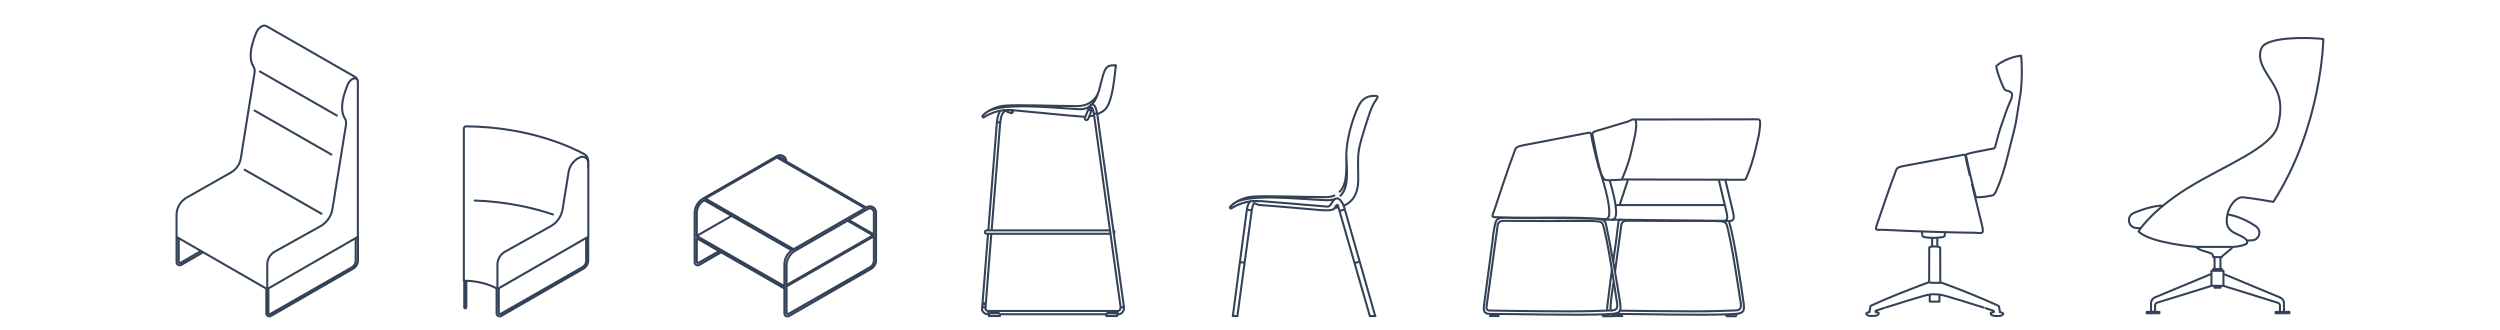 <?xml version="1.0" encoding="UTF-8"?>
<svg xmlns="http://www.w3.org/2000/svg" xmlns:xlink="http://www.w3.org/1999/xlink" version="1.1" id="Ebene_1" x="0px" y="0px" viewBox="0 0 2420 319.7" style="enable-background:new 0 0 2420 319.7;" xml:space="preserve">
<style type="text/css">
	.st0{fill:none;}
	.st1{fill:none;stroke:#334256;stroke-width:2;stroke-linecap:round;stroke-linejoin:round;}
	.st2{fill:none;stroke:#334256;stroke-width:2;}
</style>
<rect y="-99.9" class="st0" width="2420" height="750"></rect>
<g>
	<g>
		<g>
			<g>
				<path class="st1" d="M2072.3,220.9l-4.2-0.2c-8.2-0.3-10.1-11.5-2.5-14.6c9.4-3.9,19.8-7.1,28.5-7.1 M2175,232.9l5.1-0.3      c7.1-0.4,9.5-9.5,3.6-13.5c-7.1-4.9-16.5-9.7-27.5-11.6 M2125.8,239c0,0-44.4-3.5-55.7-15c0,0,11.5-19.4,47.2-41.7      c35.7-22.2,82.3-39.1,87.8-61.1c5.5-21.9,0-32.7-6.2-42.5c-6.2-9.9-14.7-21-9.7-32.2c5.1-11.2,45.5-10.5,59.8-8.7      c0,0-1.2,84.2-48.4,157.6c0,0-22.4-3.9-29.2-4.4c-6.8-0.6-13.3,7.7-15.2,16.5s-0.8,14.9,9.5,19.3s9.7,6.6,9.5,8.3      c-0.2,1.8-8.6,3.9-14.3,3.9 M2149.4,276.7h-5.7v1.8h5.7V276.7z M2149.4,248.9h-5.7v11.5h5.7V248.9z M2125.8,239h35.1      c0,2.2-9.9,7.9-10.2,9.9h-8.3c0,0,0-1.9-1.2-3.1s-7.7-2.5-10.8-3.8C2127.2,240.8,2125.8,239,2125.8,239z M2150.7,260.4h-8.3v1.7      h8.3V260.4z M2152.3,276.7h-11.6v-14.6h11.6V276.7z M2152.3,276.7l52.7,16.4c1.2,0.4,2,1.5,2,2.7v6.1h3.9v-8.3      c0-2.4-1.5-4.6-3.7-5.6l-54.8-22.8 M2202.8,301.9h12.3v1.3h-12.3V301.9z M2140.8,276.7l-52.7,16.3c-1.2,0.4-2,1.5-2,2.7v6.1      h-3.9v-8.3c0-2.4,1.5-4.6,3.7-5.6l54.8-22.8 M2216.1,301.9h-12.3v1.3h12.3V301.9z M2090.3,301.9H2078v1.3h12.3V301.9z"></path>
			</g>
		</g>
		<g>
			<path class="st1" d="M481.5,279.4V257c-0.2-5.5,2.6-10.7,7.4-13.4l44.2-24.6c6.2-3.5,10.4-9.6,11.5-16.6l5.8-35.8     c0.9-5.8,4.5-10.8,9.6-13.6l1.1-0.6c3.7-2,8.2,0.6,8.2,4.8v5.6 M459.5,194.1c31.3,1.1,57.1,7.2,75.8,13.5 M480.5,279.1     c0.7,0.4,1.6,0.4,2.3,0l86.1-49.6c0.4-0.2,0.6-0.6,0.6-1v-73 M569.4,228.5c0,0.4-0.2,0.8-0.6,1l-86.1,49.6     c-0.7,0.4-1.6,0.4-2.3,0c0,0-11.5-7.2-30.6-7.3H449v-97.5v-49.9c0-1.2,1-2.1,2.1-2.1c61.1,0.5,102.4,20.3,114.5,26.9     c2.3,1.2,3.7,3.6,3.7,6.2 M569.4,205.3L569.4,205.3 M449.4,271.9v25.6c0,0.6,0.5,1,1,1c0.6,0,1-0.5,1-1v-25.6 M482.8,279.1v23.8     c0,0.9,0.9,1.4,1.7,1l79.3-45.3c2.2-1.3,3.6-3.6,3.6-6.2v-22 M480.7,279.3v23.9c0,2.4,2.6,3.8,4.6,2.6l79.4-45.7     c2.9-1.7,4.7-4.7,4.7-8.1v-23.6"></path>
		</g>
		<g>
			<path class="st1" d="M251.6,69.2l74.4,42.6 M246.4,107l74.4,42.6 M236.8,164.3l74.4,42.6 M346.2,77.6c-2.8-4.2-7.8-0.1-9.7,4.5     c-1.1,2.6-3.5,9-4.7,15.1c-0.9,4.8-0.8,9.5-0.1,12.3c1.6,6.4,4.1,5.3,3.1,12c-0.9,5.8-8.6,53.5-13,80.8     c-1.1,7-5.4,13.1-11.5,16.6l-44.2,24.6c-4.8,2.7-7.7,7.9-7.4,13.4v22.4 M171.5,229.7l86,49.5c0.7,0.4,1.6,0.4,2.3,0l86-49.6     c0.4-0.2,0.6-0.6,0.6-1V79.2c0-2-1.1-3.8-2.8-4.8c-14.7-8.4-83.1-47.6-85.8-49.2c-3.1-1.8-7.9,1.9-9.8,6.6     c-1.1,2.6-3.5,9-4.7,15.1c-0.9,4.8-0.8,9.5-0.1,12.3c1.6,6.4,4.1,5.3,3.1,12c-1.1,6.7-9.7,59.6-13.2,82.1     c-0.9,5.7-4.4,10.7-9.4,13.6l-42.9,24.3c-6.1,3.5-9.9,9.9-9.9,16.9v20.5C170.9,229,171.1,229.4,171.5,229.7z M259.8,279.2V303     c0,0.9,0.9,1.4,1.7,1l79.2-45.3c2.2-1.3,3.6-3.6,3.6-6.2v-22 M257.8,279.3v23.9c0,2.4,2.6,3.8,4.6,2.6l79.4-45.7     c2.9-1.7,4.7-4.7,4.7-8.1v-23.6 M173,230.7v22.8c0,0.9,0.9,1.4,1.7,1l19.6-11.4 M170.9,228.6v25.2c0,2.4,2.6,3.8,4.6,2.6     l21.1-12.2"></path>
		</g>
		<g>
			<path class="st1" d="M708,209.1l-33.5,19.2 M752,152.4l-69.1,39.7 M681.9,193.9l84.4,48.4 M768.2,241.2l-85.4-49 M674.5,230.7     l84.8,48.6V277l-84.9-48.6 M845.9,228.7l-84.5,48.5 M838.5,200.9l-85.2-49.1 M837.3,201.5L752,152.4 M845.7,226.8l-24-13.8      M845.1,227.8l-24.6-14.1 M845.1,227.8l-83.7,48.1 M754.4,152.4c1.9-0.4,3.9,0.7,4.4,2.5 M696,243.1l-19.8,11.3     c-0.7,0.4-1.7-0.1-1.7-1v-22.7 M674.5,228.4v-21.8c0-5.5,2.8-10.3,7.4-12.7 M761.1,156.2v-0.1c0-4.5-4.9-7.4-8.9-5.1l-71.5,41.1     c-5.1,3-8.3,8.4-8.3,14.3v47.4c0,2.4,2.6,3.8,4.6,2.6l21.1-12.2 M845.9,205.6v46.8c0,2.5-1.4,4.9-3.6,6.2l-79.2,45.3     c-0.7,0.4-1.7-0.1-1.7-1v-45.8c0-5.9,3.2-11.4,8.4-14.4l70.5-40.5C842.7,200.9,845.9,202.7,845.9,205.6z M837.2,201.6l-69.6,40     c-5.1,2.9-8.3,8.4-8.3,14.3v47.4c0,2.4,2.6,3.8,4.6,2.6l79.4-45.7c2.9-1.7,4.7-4.7,4.7-8.1v-46.5c0-4.5-4.9-7.4-8.9-5.1l-0.6,0.4     "></path>
		</g>
		<g>
			<g>
				<path class="st1" d="M1871.3,230.3c0,0,6.3-0.2,9.1-0.8c1.1-0.3,1.7-0.6,2-1c0.2-0.2,0.2-1.4,0.3-2.8c0-0.3,0-0.6,0-0.6       M1903.5,155.9c-1.4-6.8,0.1-6.7-6.4-5.4c-11.3,2.1-39.1,7.3-52.8,9.9c-9.2,1.7-7.9,2.2-10.2,8c-4.5,11.4-12.6,35.5-16.6,47.2      c-3,8.9-2.6,6.4,9.2,7c21.2,1.2,66.1,2.6,85,2.7c6,0,9.3,2.5,7-6.8c-3.2-13.1-9.8-40-9.8-40S1905.3,164.5,1903.5,155.9z       M1951.4,118.4c-0.7,4-2.9,12.3-4.5,18.7c-2.1,8.3-4.8,20.1-8,30.2c-2.3,7.3-4.7,13.2-6.3,16.9c-2.5,5.6-3.6,4.8-6.4,5.4      c-1.3,0.3-2.8,0.6-4.4,0.8c-2.2,0.3-4.4,0.4-6.1,0.5c-4.1,0.2-3-0.2-4.1-4.1c-2.3-8.3-6.6-26.7-8-34c-0.5-2.7-1.8-3.1,2.3-4.2      c0.9-0.3,2.1-0.6,3.7-0.9c4.5-1,11.4-2.2,16.1-3.2c5.1-1.1,5.1,0.4,6.4-5.2c1.2-4.8,3.3-12.9,6-20.2c1.9-4.9,3.7-11.9,7.7-20.8      c5.4-10.9-2.3-9.8-4.6-11c-2.2-1.1-9.9-22.4-8.6-23.6c10.3-8.7,23.9-9.8,23.9-9.8c1.7,20.6-0.6,36.4-0.6,36.4      S1951.9,115.7,1951.4,118.4z M1860.6,225.1c0,0,0,0.2,0,0.6c0.1,1.4,0.2,2.7,0.3,2.8c0.3,0.3,0.9,0.7,2,1      c2.8,0.7,9.1,0.8,9.1,0.8"></path>
			</g>
			<g>
				<path class="st1" d="M1870.7,273.8L1870.7,273.8l-2.8-0.3l3,0.3h0.5h0.7h0.9h0.5h0.5h0.6h0.6h0.6h0.6h0.6h0.5h0.5h0.4h0.1h0.2      l0,0h0.3l0,0l-0.2-0.3 M1872.3,284.9c0,0,4.6-0.1,8.5,0.9c1,0.3,2.2,0.6,3.7,1c8.4,2.3,19.8,6,28.8,8.8c2.5,0.8,4.9,1.5,6.9,2.1      c-0.2,0,8,2.6,8,2.6s1.4,0.3,1.7,0.8c0.4,0.6,0.1,1,0.1,1s-0.7,0.1-1.5,0.3c-1.6,0.5-1.8,0.4-1.3,1.7c0.2,0.4,0.5,0.8,1.1,1.1      c1.7,0.8,5,0.7,5,0.7s2.4,0.1,3.9-0.4c0.6-0.2,1.1-0.6,1.4-0.9c1-1,0.5-1.3-0.9-2c-0.8-0.4-1.8-0.4-1.8-0.4s-0.2-2-0.5-3.4      c-0.1-0.6-0.2-1.1-0.3-1.5c-0.4-1.5,0.7-0.7-3.5-2.6c-4.7-2.1-13.9-6.2-23.4-10c-15.1-6.1-30-11.5-30-11.5l-0.1-33.1      c0,0,0.2-0.5-0.5-0.8s-2.3-0.6-2.3-0.6v-7.4 M1868,285.6v6.2v0.1l0.1,0.1h0.1h0.2h0.1h0.1h0.2h0.2h0.2h0.3h0.3h0.3h0.3h0.6h0.5      l0,0h0.5h0.6h0.3h0.4h0.4h0.4h0.4h0.4h0.4h0.4h0.3h0.3h0.3h0.2h0.1h0.1l0,0h0.2h0.1l0.1-0.1v-0.1v-6.3 M1870.3,231.2v7.4      c0,0-1.6,0.3-2.3,0.6c-0.7,0.4-0.5,0.8-0.5,0.8l-0.1,33.1c0,0-15,5.5-30,11.5c-9.5,3.8-18.7,7.9-23.4,10      c-4.2,1.9-3.2,1.1-3.5,2.6c-0.1,0.4-0.2,0.9-0.3,1.5c-0.3,1.5-0.5,3.4-0.5,3.4s-1-0.1-1.8,0.4c-1.4,0.7-1.8,1-0.9,2      c0.3,0.3,0.8,0.7,1.4,0.9c1.6,0.6,3.9,0.4,3.9,0.4s3.3,0.1,5-0.7c0.6-0.3,0.9-0.7,1.1-1.1c0.5-1.3,0.3-1.2-1.3-1.7      c-0.8-0.3-1.5-0.3-1.5-0.3s-0.3-0.4,0.1-1c0.4-0.5,1.7-0.8,1.7-0.8s8.2-2.6,8-2.6c2.1-0.6,4.4-1.3,6.9-2.1      c9-2.8,20.4-6.5,28.8-8.8c1.5-0.4,2.7-0.7,3.7-1c4-1,7.4-0.9,7.4-0.9 M1870.4,238.6h5"></path>
			</g>
		</g>
		<g>
			<path class="st1" d="M1054.3,112.7c1.4-0.2,2.9-0.5,4.2-0.8 M1062.9,90.2c-2.6,6.5-9.5,12.5-19.8,12.5c-23.2,0-58.2-1.6-70.7-0.4     c-12.5,1.2-20.1,8.3-21.1,9.7c-0.8,1.2,0.3,2.3,1.5,1.3s11.3-6.9,23-6.9l4.1,0.2c2.7,0.1,60.4,6,70.4,6.5 M952.8,110.5     c11.5-12.6,66.5-6,91.7-4.8c24.2,1.2,18.4-37.9,29-41.8c3.3-1.2,6.6-0.5,6.6-0.5c-4.1,43.9-10.2,43.3-18.1,47.2 M965,118.3     L965,118.3L965,118.3c0.2,0,0.3,0,0.4,0c0.1,0,0.3,0,0.4,0c0.3,0,0.5,0,0.8,0.1c0.3,0,0.5,0,0.8,0.1c0.1,0,0.3,0,0.4,0     c0.1,0,0.2,0,0.3,0h0.1l0,0l0,0 M1062.1,109.9L1062.1,109.9L1062.1,109.9C1062,109.9,1062,109.9,1062.1,109.9c-0.2,0-0.3,0-0.4,0     c-0.1,0-0.3,0-0.4,0c-0.3,0-0.5,0.1-0.8,0.1s-0.5,0.1-0.8,0.1c-0.1,0-0.3,0-0.4,0.1c-0.1,0-0.2,0-0.3,0h-0.1l0,0l0,0      M1084.8,297.7l-25.9-187.4 M1062.1,109.9l25.9,187.4 M1054,104.9l0.8-2 M1057,106.2c-1.2,3-2.5,6-3.7,9.1 M1050.2,114     c1.2-3,2.5-6,3.7-9.1 M1081.9,301c0.2,0,0.4,0,0.6-0.1c0.2,0,0.4-0.1,0.6-0.2s0.4-0.2,0.5-0.3c0.2-0.1,0.3-0.3,0.4-0.4     c0.1-0.2,0.2-0.3,0.3-0.5c0.1-0.2,0.2-0.4,0.2-0.6c0.1-0.2,0.1-0.4,0.1-0.6s0-0.4,0-0.6 M957.6,304.2h-0.8 M1071.1,304.2H967.8      M1081.9,304.2h-0.6 M979.7,109.3c-0.2,0.1-0.4,0.2-0.6,0.2 M953.9,298.5c0,0.1,0,0.3,0,0.4s0.1,0.3,0.1,0.4     c0.1,0.1,0.1,0.3,0.2,0.4c0.1,0.1,0.2,0.3,0.3,0.4s0.3,0.2,0.4,0.3c0.2,0.1,0.3,0.2,0.5,0.3c0.2,0.1,0.4,0.1,0.6,0.2     c0.2,0,0.4,0.1,0.6,0.1 M970.7,109.5L970.7,109.5c-0.3,0.6-0.6,1.2-0.9,1.8c-0.3,0.7-0.5,1.4-0.7,2.2s-0.4,1.6-0.5,2.5     s-0.3,1.7-0.3,2.6 M957.3,305.9L957.3,305.9L957.3,305.9L957.3,305.9L957.3,305.9h0.3h1h1.3h2.7h2.7h1.3h1h0.3h0.1l0,0l0,0      M1058.9,110.4c0-0.3-0.1-0.6-0.1-0.9c-0.1-0.3-0.1-0.6-0.2-0.9c-0.1-0.3-0.1-0.6-0.2-0.9c-0.1-0.3-0.1-0.6-0.2-0.8     c-0.1-0.3-0.2-0.5-0.2-0.8c-0.1-0.2-0.2-0.5-0.3-0.7c-0.1-0.2-0.2-0.4-0.2-0.5c-0.1-0.2-0.2-0.3-0.2-0.4     c-0.1-0.1-0.1-0.2-0.2-0.3s-0.1-0.1-0.1-0.1l0,0 M1054.8,102.9L1054.8,102.9c0.1-0.2,0.2-0.4,0.3-0.6c0.1-0.2,0.3-0.4,0.5-0.6     c0.1-0.1,0.2-0.2,0.3-0.3c0.1-0.1,0.3-0.2,0.4-0.2h0.1h0.1c0.3-0.1,0.5-0.1,0.8-0.1c0.2,0,0.3,0,0.5,0.1c0.2,0,0.3,0.1,0.4,0.1     c0,0,0,0,0.1,0h0.1c0.2,0.1,0.4,0.2,0.5,0.4c0.2,0.2,0.4,0.3,0.5,0.5s0.3,0.4,0.4,0.6c0.1,0.2,0.3,0.4,0.4,0.7     c0.1,0.2,0.2,0.5,0.3,0.7c0.1,0.3,0.2,0.5,0.3,0.8c0.1,0.3,0.2,0.6,0.3,0.9c0.1,0.3,0.2,0.6,0.3,1c0.1,0.3,0.2,0.7,0.2,1     c0.1,0.3,0.1,0.7,0.2,1s0.1,0.7,0.2,1 M1055.8,104.8c-0.4-0.1-0.7-0.4-0.9-0.8c-0.2-0.3-0.2-0.8-0.1-1.1 M1077.9,223L1077.9,223     L1077.9,223C1077.9,223.1,1077.9,223.1,1077.9,223c0,0.1,0,0.1,0,0.2s0,0.1,0,0.2s0,0.3,0,0.4c0,0.3,0,0.5,0,0.8 M1077.9,223     c0.2,0.2,0.4,0.4,0.7,0.7 M1078.6,225.6c-0.1,0.2-0.3,0.3-0.5,0.5 M954.9,223L954.9,223L954.9,223L954.9,223L954.9,223h0.4h0.4     h0.8h1.6 M958.1,226.3h-1.6h-0.8h-0.4H955h-0.1l0,0l0,0 M1077.7,223h0.2 M958.1,223h116.3 M1074.9,226.3H958.1 M957.5,304.2     L957.5,304.2L957.5,304.2L957.5,304.2c0.1-0.1,0.1-0.1,0.2-0.2c0.1-0.1,0.1-0.1,0.2-0.2c0.1-0.1,0.1-0.2,0.2-0.3c0,0,0,0,0.1-0.1     l0,0l0,0c0,0,0-0.1,0.1-0.1l0,0l0,0c0,0,0.1-0.1,0.2-0.1c0.1,0,0.1-0.1,0.2-0.1c0.1,0,0.1,0,0.2,0h0.1h0.1c0.1,0,0.1,0,0.2,0     c0.1,0,0.1,0,0.2,0h0.2c0.1,0,0.1,0,0.2,0c0.1,0,0.3,0,0.4,0h0.8c0.6,0,1.1,0,1.7,0s1.1,0,1.7,0h0.8c0.1,0,0.3,0,0.4,0     c0.1,0,0.1,0,0.2,0h0.2c0.1,0,0.1,0,0.2,0c0.1,0,0.1,0,0.2,0h0.1h0.1c0.1,0,0.1,0,0.2,0c0.1,0,0.1,0,0.2,0.1     c0.1,0,0.1,0.1,0.2,0.1l0,0l0,0l0,0l0,0c0,0,0,0.1,0.1,0.1c0,0,0,0,0.1,0.1s0.1,0.2,0.2,0.3c0.1,0.1,0.1,0.2,0.2,0.2     c0.1,0.1,0.1,0.1,0.1,0.1l0,0l0,0 M968,305.5c0,0.2-0.2,0.4-0.4,0.4 M967.9,304.3c0,0.4,0.1,0.8,0.1,1.2 M958.2,303.3     C958.2,303.4,958.2,303.4,958.2,303.3c-0.1,0.1-0.1,0.1-0.1,0.1l-0.1,0.1c-0.1,0.1-0.1,0.2-0.2,0.2c-0.1,0.1-0.1,0.2-0.2,0.2     l-0.1,0.1l-0.1,0.1l0,0l0,0l0,0 M967.9,304.3L967.9,304.3L967.9,304.3c-0.1-0.1-0.1-0.1-0.1-0.1l-0.1-0.1     c-0.1-0.1-0.1-0.2-0.2-0.2c-0.1-0.1-0.1-0.2-0.2-0.2l-0.1-0.1c0-0.1,0-0.1-0.1-0.1 M977.6,109.1c0.4,0.1,0.8,0.1,1.1-0.1      M980.1,109L980.1,109L980.1,109C980.1,109.1,980.1,109.1,980.1,109c-0.1,0.1-0.1,0.1-0.1,0.1l0,0l0,0l0,0l0,0l0,0c0,0,0,0-0.1,0     l0,0l0,0l0,0l0,0l0,0l0,0l0,0c0,0,0,0-0.1,0l0,0l0,0l0,0l0,0l0,0l0,0l0,0h-0.1h-0.1l0,0l0,0h-0.1 M980.1,109     c-0.1,0.1-0.2,0.2-0.4,0.3 M1071,304.2L1071,304.2L1071,304.2L1071,304.2c0.1-0.1,0.1-0.1,0.2-0.2s0.1-0.1,0.2-0.2     s0.1-0.2,0.2-0.3c0,0,0,0,0.1-0.1l0,0l0,0c0,0,0-0.1,0.1-0.1l0,0l0,0c0,0,0.1-0.1,0.2-0.1s0.1-0.1,0.2-0.1s0.1,0,0.2,0h0.1h0.1     c0.1,0,0.1,0,0.2,0s0.1,0,0.2,0h0.2c0.1,0,0.1,0,0.2,0s0.3,0,0.4,0h0.8c0.6,0,1.1,0,1.7,0s1.1,0,1.7,0h0.8c0.1,0,0.3,0,0.4,0     s0.1,0,0.2,0h0.2c0.1,0,0.1,0,0.2,0s0.1,0,0.2,0h0.1h0.1c0.1,0,0.1,0,0.2,0s0.1,0,0.2,0.1c0.1,0,0.1,0.1,0.2,0.1l0,0l0,0l0,0l0,0     c0,0,0,0.1,0.1,0.1c0,0,0,0,0.1,0.1s0.1,0.2,0.2,0.3c0.1,0.1,0.1,0.2,0.2,0.2c0.1,0.1,0.1,0.1,0.1,0.1l0,0l0,0 M1071.7,303.3     C1071.7,303.4,1071.7,303.4,1071.7,303.3c-0.1,0.1-0.1,0.1-0.1,0.1l-0.1,0.1c-0.1,0.1-0.1,0.2-0.2,0.2c-0.1,0.1-0.1,0.2-0.2,0.2     l-0.1,0.1l-0.1,0.1l0,0l0,0l0,0 M1081.4,304.3L1081.4,304.3L1081.4,304.3c-0.1-0.1-0.1-0.1-0.1-0.1l-0.1-0.1     c-0.1-0.1-0.1-0.2-0.2-0.2c-0.1-0.1-0.1-0.2-0.2-0.2l-0.1-0.1c0-0.1,0-0.1-0.1-0.1 M979.5,106.8c0.1,0.3,0.2,0.6,0.1,0.9     c-0.1,0.3-0.2,0.6-0.4,0.9 M980.1,106.8c0.1,0.1,0.2,0.2,0.3,0.4 M1055.8,104.8c0.4,0.2,1,0.2,1.4,0 M965,118.3     c0.1-1,0.2-2,0.4-2.9c0.2-1,0.4-1.9,0.6-2.8c0.2-0.9,0.5-1.7,0.8-2.5s0.7-1.5,1.1-2.2c0,0,0-0.1,0.1-0.1c0.1-0.1,0.1-0.2,0.2-0.3      M1057.3,104.7c0,0-0.1,0-0.1,0.1 M980.4,107.2c0.1,0.1,0.1,0.2,0.1,0.3 M959.6,226.3l-5.3,67.4 M956.7,223l8.3-104.8      M1057.4,105l-0.5,1.2 M953.9,298.3c0,0.1,0.1,0.1,0,0.2 M1058.9,110.4L1058.9,110.4 M979.8,109.3     C979.7,109.3,979.7,109.3,979.8,109.3 M979.2,108.6c-0.1,0.2-0.3,0.3-0.5,0.4 M954.3,293.6L954.3,293.6 M1088,297.3L1088,297.3     L1088,297.3C1087.9,297.3,1087.9,297.3,1088,297.3C1087.9,297.3,1087.9,297.3,1088,297.3c-0.2,0-0.3,0-0.4,0c-0.1,0-0.3,0-0.4,0     c-0.3,0-0.5,0.1-0.8,0.1s-0.5,0.1-0.8,0.1c-0.1,0-0.3,0-0.4,0.1c-0.1,0-0.2,0-0.3,0h-0.1l0,0l0,0 M1084.8,297.7L1084.8,297.7     C1084.8,297.8,1084.8,297.8,1084.8,297.7C1084.8,297.8,1084.8,297.7,1084.8,297.7L1084.8,297.7c0.1,0,0.2,0,0.2,0     c0.1,0,0.1,0,0.2,0 M968.2,118.5L959.9,223 M977.6,109.1l-4.2-1.6 M954.3,293.6L954.3,293.6L954.3,293.6L954.3,293.6      M968.2,118.5L968.2,118.5 M951.1,293.4l5.3-67.1 M1054,104.9c-0.2,0.4-0.1,0.8,0.1,1.1s0.5,0.6,0.9,0.8 M951.1,293.4     L951.1,293.4C951.1,293.4,951.2,293.4,951.1,293.4c0.2,0,0.3,0,0.4,0c0.1,0,0.3,0,0.4,0c0.3,0,0.5,0,0.8,0.1c0.3,0,0.5,0,0.8,0.1     c0.1,0,0.3,0,0.4,0c0.1,0,0.2,0,0.3,0h0.1l0,0l0,0 M1053.2,115.2c-0.2,0.4-0.5,0.7-0.9,0.9s-0.8,0.2-1.2,0 M1051.1,116.1     c-0.4-0.2-0.7-0.5-0.9-0.9c-0.2-0.4-0.2-0.8,0-1.2 M1054.9,106.8c0.4,0.1,0.8,0.2,1.2,0.1c0.4-0.1,0.7-0.4,0.9-0.7 M950.9,295.3     c0-0.1,0-0.1,0.1-0.2s0.1-0.1,0.2-0.2c0.1-0.1,0.3-0.1,0.4-0.2c0.3-0.1,0.6-0.1,1-0.1c0.3,0,0.6,0.1,0.9,0.2     c0.1,0.1,0.3,0.1,0.4,0.2c0.1,0.1,0.1,0.1,0.2,0.2c0,0.1,0,0.1,0,0.2 M954.2,295.6l-0.2,2.9 M950.7,298.2l0.2-2.9 M1081.9,301     L1081.9,301L1081.9,301L1081.9,301L1081.9,301v0.1v0.3v0.4v0.8v0.8v0.4v0.3v0.1l0,0l0,0l0,0 M1088,297.3L1088,297.3 M1088,297.3     c0.1,0.4,0.1,0.9,0,1.3c0,0.4-0.1,0.9-0.2,1.3s-0.3,0.8-0.5,1.2c-0.2,0.4-0.5,0.7-0.7,1.1c-0.3,0.3-0.6,0.6-0.9,0.9     s-0.7,0.5-1.1,0.7s-0.8,0.3-1.2,0.4c-0.4,0.1-0.9,0.1-1.3,0.1 M956.7,301h125.2 M954.3,293.6c0,0.3-0.1,0.6-0.1,1     c0,0.3-0.1,0.6-0.1,1 M950.9,295.3c0-0.3,0.1-0.6,0.1-1c0-0.3,0.1-0.6,0.1-1 M956.7,301L956.7,301L956.7,301L956.7,301L956.7,301     v0.1v0.3v0.4v0.8v0.8v0.4v0.3v0.1l0,0l0,0l0,0 M950.7,298.2c0-0.1,0-0.1,0.1-0.2c0-0.1,0.1-0.1,0.2-0.2c0.1-0.1,0.3-0.1,0.4-0.2     c0.3-0.1,0.6-0.1,0.9-0.1c0.3,0,0.6,0.1,0.9,0.2c0.1,0,0.3,0.1,0.4,0.2c0.1,0,0.1,0.1,0.2,0.2c0,0.1,0.1,0.1,0.1,0.2      M956.7,304.2c-0.4,0-0.8,0-1.2-0.1s-0.8-0.2-1.2-0.3c-0.4-0.1-0.7-0.3-1.1-0.5c-0.3-0.2-0.7-0.5-0.9-0.7     c-0.3-0.3-0.5-0.6-0.8-0.9c-0.2-0.3-0.4-0.7-0.6-1c-0.1-0.4-0.3-0.7-0.3-1.1c-0.1-0.4-0.1-0.8,0-1.2 M973.3,107.5     c-0.1,0-0.2,0-0.2-0.1c-0.1,0-0.1,0-0.2,0l0,0c-0.1,0-0.2,0-0.2,0.1c-0.1,0-0.2,0.1-0.3,0.2c-0.2,0.1-0.5,0.4-0.8,0.7     s-0.6,0.7-0.9,1.2 M968.1,118.5C968.2,118.5,968.2,118.5,968.1,118.5 M1056.8,104.1C1056.8,104.1,1056.9,104.1,1056.8,104.1      M1078.6,225.6L1078.6,225.6 M1077.9,223L1077.9,223 M1078.6,225.6L1078.6,225.6L1078.6,225.6L1078.6,225.6c0-0.1,0-0.1,0-0.1     v-0.1v-0.2c0-0.2,0-0.3,0-0.5 M954.9,226.3c-0.4,0-0.8-0.2-1.1-0.5s-0.5-0.7-0.5-1.1s0.2-0.8,0.5-1.1c0.3-0.3,0.7-0.5,1.1-0.5      M1077.9,223L1077.9,223 M1078.6,224.6c0-0.2,0-0.3,0-0.5c0-0.1,0-0.2,0-0.2v-0.1v-0.1l0,0l0,0l0,0 M967.2,303.3     c-0.1-0.2-0.3-0.2-0.5-0.3c-0.2-0.1-0.4-0.1-0.6-0.1c-0.1,0-0.2,0-0.3,0h-0.3H965h-2.3h-2.3h-0.6h-0.3c-0.1,0-0.2,0-0.3,0     c-0.2,0-0.4,0-0.6,0.1c-0.2,0-0.4,0.1-0.5,0.3 M967.2,303.3h-7.7 M959.4,303.3h-1.2 M957.4,304.3L957.4,304.3L957.4,304.3     C957.5,304.2,957.5,304.2,957.4,304.3C957.5,304.2,957.5,304.2,957.4,304.3L957.4,304.3 M967.9,304.2L967.9,304.2     C967.9,304.3,967.9,304.3,967.9,304.2 M957.3,305.5c0,0.2,0.2,0.4,0.4,0.4 M957.3,305.5c0-0.4,0.1-0.8,0.1-1.2 M979,109.5     c-0.2,0-0.5,0-0.7-0.1 M980.5,107.5c0.1,0.5,0,1.1-0.4,1.5 M978.3,109.4c-0.3-0.1-0.5-0.2-0.8-0.3 M1071.2,305.9L1071.2,305.9     L1071.2,305.9L1071.2,305.9L1071.2,305.9h0.3h0.9h1.2h2.5h2.5h1.2h0.9h0.3h0.1l0,0l0,0 M1081.5,305.5c0,0.2-0.2,0.4-0.4,0.4      M1081.4,304.3c0,0.4,0.1,0.8,0.1,1.2 M1080.7,303.3c-0.1-0.2-0.3-0.2-0.5-0.3c-0.2-0.1-0.4-0.1-0.6-0.1c-0.1,0-0.2,0-0.3,0h-0.3     h-0.6h-2.3h-2.3h-0.6h-0.3c-0.1,0-0.2,0-0.3,0c-0.2,0-0.4,0-0.6,0.1c-0.2,0-0.4,0.1-0.5,0.3 M1080.7,303.3h-7.7 M1072.9,303.3     h-1.2 M1070.9,304.3L1070.9,304.3L1070.9,304.3C1071,304.2,1071,304.2,1070.9,304.3C1071,304.2,1071,304.2,1070.9,304.3     L1070.9,304.3 M1081.4,304.2L1081.4,304.2C1081.4,304.3,1081.4,304.3,1081.4,304.2 M1070.8,305.5c0,0.2,0.2,0.4,0.4,0.4      M1070.8,305.5c0-0.4,0.1-0.8,0.1-1.2 M1079.3,63c0.3,0,0.6,0.2,0.8,0.4c0.2,0.2,0.3,0.5,0.2,0.9"></path>
		</g>
		<g>
			<path class="st2" d="M1284.1,193.8c-25.2-0.7-80.2-7.8-91.7,4.8 M1292.9,192.4c-2.4,1-5.3,1.5-8.8,1.4     c-25.2-0.7-80.2-7.8-91.7,4.8 M1282.7,190.8c-23.2,0-58.2-1.6-70.7-0.4s-20.1,8.3-21.1,9.7c-0.8,1.2,0.3,2.3,1.5,1.3     s11.3-6.9,23-6.9l4.1,0.2 M1292.4,189c-2.6,1.2-5.8,1.9-9.7,1.9c-23.2,0-58.2-1.6-70.7-0.4s-20.1,8.3-21.1,9.7     c-0.8,1.2,0.3,2.3,1.5,1.3s11.3-6.9,23-6.9l4.1,0.2 M1300.6,199.2c8.5-3.5,14.2-11.4,14.2-25.5c0-20-1.4-24.2,3.5-40.5     s8.8-29,12.1-34c3.3-5,4.6-6.3,0.8-6.4c-3.8-0.1-10,0.3-14.4,6.8c-4.3,6.6-13.6,31.2-13.6,51.8 M1292.2,201.2     c1.2-0.1,2.4-0.3,3.5-0.5 M1303.3,150.2c0,11.2,3.5,31.3-6.3,39.8 M1300.6,199.2c8.5-3.5,14.2-11.4,14.2-25.5     c0-20-1.4-24.2,3.5-40.5s8.8-29,12.1-34c3.3-5,4.6-6.3,0.8-6.4c-3.8-0.1-10,0.3-14.4,6.8c-4.3,6.6-13.6,31.2-13.6,51.8     c0,11.4,1.4,27.1-6.9,34.7 M1219.6,194.6c0,0,60.4,4.9,65.1,5.4c4,0.4,4.5-6.6,8.9-7.9c2.9-0.9,6.3,4.2,7.7,9     c1.4,4.8,29.9,104.8,29.9,104.8h-5.2c0,0-30.7-106.5-31-107.3s-1.8-0.1-2.9,2.6c-1,2.7-8.3,2.7-14.7,2.1     c-5.6-0.5-53.3-4.7-56.1-4.7c-4.1,0-5.9-1.6-6.9-1.9s-2,3.1-2.6,6.4s-14,102.8-14,102.8h-4.4c0,0,12.7-97.6,13.6-103.1     c0.8-5.5,2.9-8,4-8.1 M1292.2,201.2c1.2-0.1,2.4-0.3,3.5-0.5 M1207.1,203l4.8,0.6 M1200.4,253.8l4.6,0.5 M1296.8,204.2l4.9-1.5      M1311.3,254.7l4.9-1.5"></path>
		</g>
		<g>
			<g>
				<g>
					<path class="st2" d="M1561.6,303.9l-1.1,2.2h-8.6l-1.4-1.8 M1443.2,303.9l-0.6,2h7.8l-0.6-2 M1501.2,214       c-13.1,0-29.4-0.1-38.6-0.2c-4.4,0-7.2,0-7.2,0s-2.2-0.1-3.6,0.8s-2,2.7-2,2.7s-0.3,2-0.7,5.4c-2,14.9-7.7,56.2-9.5,69.6       c-0.4,2.6-1.2,6.2,0,7.5c0.9,1,2.9,0.8,2.9,0.8s42.8,0.8,76.5,0.8c8.7,0,16.8-0.1,23.4-0.3c16.5-0.4,19.8-0.7,20.6-1       c0.8-0.3,1.5-0.8,1.9-1.6c1.5-2.5-0.1-8.3-0.1-8.3s-3.5-23.8-7-44.1c-1.8-10.2-3.7-19-4.8-23.8c-1.6-6.7-1.6-7.9-8.9-8.2       c-1.3,0-2.9-0.1-5.1-0.2C1529,213.8,1509.8,214,1501.2,214z M1444.5,235.3c-2.4,17.9-6.1,45.4-7.9,59.5c-1,7.4,0.5,9.2,7.2,9.1       c22.5-0.1,84.2,1.6,112.1,0.2c9.8-0.5,13.9-0.3,12.5-10.2c-2.8-19.2-10.1-59.9-13.9-77.4c-0.7-3.4-4.7-4.5-8.4-4.7       c-4.4-0.2-13.2-0.4-18-0.5c-19-0.2-46-0.3-61.4-0.3c-5.8,0-10.8-0.4-13.9,0c-2,0.3-3.2,1.2-3.6,1.5       C1447.8,213.3,1445.8,221.3,1444.5,235.3z M1572.1,168.5c2.2-5.3,5.5-14.2,7.6-24.5c2.3-10.9,3.5-13.3,4.1-21.3       c0.9-11.4-4.8-6.1-7.8-5.1c-2,0.6-4.2,1.2-6.8,2c-9,2.9-14.6,4.3-20.1,6c-9,2.7-8.1,1.7-6.6,9.9c1.4,7.4,3.8,19.7,6.1,28.2       c0.6,2.2,1.2,3.9,1.7,5.3c2.3,5.6,3,4.9,6.4,5.5c1.2,0.2,2.6-0.2,4.1-0.2c1.9,0,3.8-0.1,5.4-0.2       C1570.7,173.7,1569.2,175.4,1572.1,168.5z M1541.1,135.3c-1.5-7.6,0.1-7.4-7-6.1c-12.3,2.4-42.7,8.2-57.8,11.1       c-10.1,1.9-8.7,2.4-11.2,8.9c-4.9,12.7-13.8,39.7-18.1,52.8c-3.3,10-4.8,7.8,8.2,8.4c23.1,1,72.5-0.8,96.1,1.6       c3.7,0.4,6.6,0.5,6.5-6.7c-0.1-15-10.7-44.7-10.7-44.7S1543.1,145,1541.1,135.3z M1575.9,174.1c-3.5,10.4-5.9,17.6-8.1,24.4        M1560.3,212.7c2.4-0.1,4.1-1.9,4.1-7.4c-0.1-8.3-3.3-21.2-6.3-30.9"></path>
				</g>
				<g>
					<path class="st2" d="M1681.4,303.7l-1.2,2.4h-8.6l-1.4-1.8 M1563.3,303.9l-1,2h7.8l-0.4-2 M1568,300.7       c13.2,0.2,44.9,0.7,70.7,0.7c8.7,0,16.8-0.1,23.4-0.3c16.5-0.4,19.8-0.7,20.6-1c0.8-0.3,1.5-0.8,1.9-1.6       c1.5-2.5-0.1-8.3-0.1-8.3s-3.5-23.8-7-44.1c-1.8-10.2-3.7-19-4.8-23.8c-1.6-6.7-1.6-7.9-8.9-8.2c-1.3,0-2.9-0.1-5.1-0.2       c-10-0.2-29.2,0-37.8,0c-13.1,0-29.4-0.1-38.6-0.2c-4.4,0-7.2,0-7.2,0s-2.2-0.1-3.6,0.8s-2,2.7-2,2.7s-0.3,2-0.7,5.4       c-1,7.7-3.5,26.4-5.5,40.7 M1561.8,273.7c-0.4,2.6-3.7,24.7-2.6,26.1c0.9,1,1.2,0.7,1.2,0.7 M1561.6,303.9c1,0.3,0.1,0,1.7,0       c22.5-0.1,84.2,1.6,112.1,0.2c9.8-0.5,13.9-0.3,12.5-10.2c-2.8-19.2-8.9-62.4-14.3-79.9 M1560.3,261.2       c-1.8,13.1-3.1,25.2-4.2,33.6c-0.3,2.3-0.8,4.7,0.2,5.9 M1567.2,212.7c-0.7,2-1.3,8.8-3.1,22.6c-0.6,4.8-1.7,11.9-2.5,17.7        M1569.8,173.7l110.3,0.3h5.8c4.6-0.3,3.1,1.3,6-5.5c2.2-5.3,5.3-14.2,7.6-24.5c2.4-10.7,3.5-13.3,4.1-21.3       c0.4-4.9,0.7-7.2-2.3-7.2l-118.9,0.2 M1668.9,213.8c6.5,0,11.2,2,8.7-8.4c-3.5-14.6-7.5-31.3-7.5-31.3 M1662.6,213.8       c6.5,0,11.2,2,8.7-8.4c-3.5-14.6-7.5-31.3-7.5-31.3"></path>
				</g>
				<line class="st2" x1="1668.9" y1="213.8" x2="1567.2" y2="212.7"></line>
				<line class="st2" x1="1564.4" y1="198.5" x2="1668.9" y2="198.5"></line>
			</g>
			<line class="st2" x1="1569.8" y1="212.7" x2="1551.3" y2="212.7"></line>
		</g>
	</g>
</g>
</svg>
